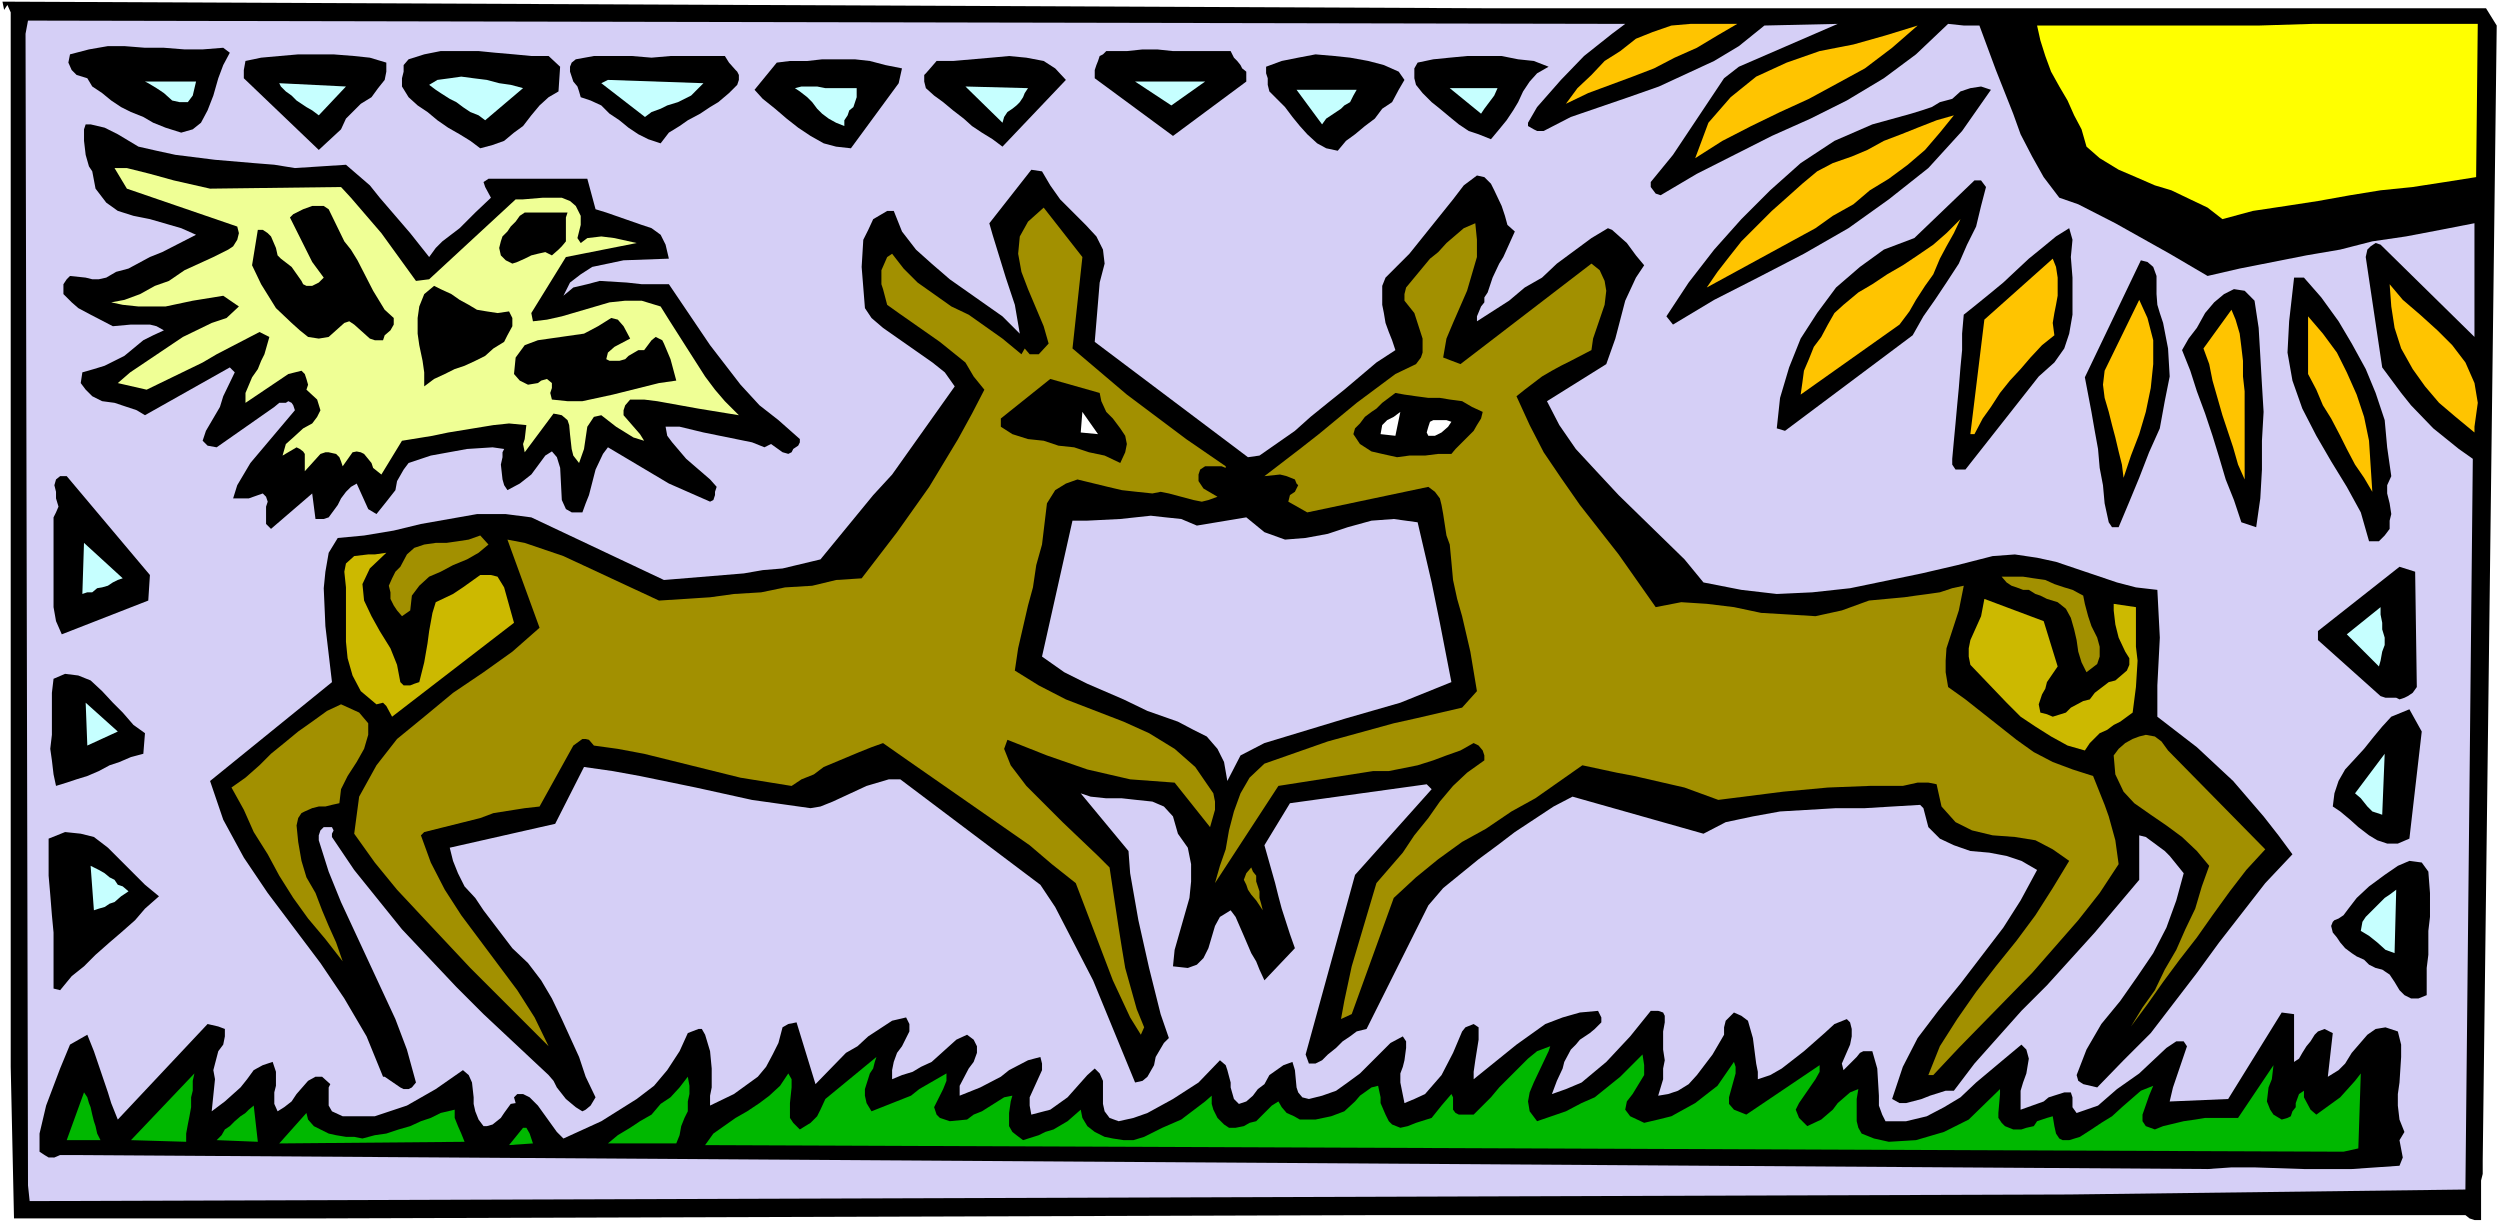 <?xml version="1.0" encoding="UTF-8" standalone="no"?>
<svg
   version="1.0"
   width="129.766mm"
   height="63.499mm"
   id="svg79"
   sodipodi:docname="Deer Kissing.wmf"
   xmlns:inkscape="http://www.inkscape.org/namespaces/inkscape"
   xmlns:sodipodi="http://sodipodi.sourceforge.net/DTD/sodipodi-0.dtd"
   xmlns="http://www.w3.org/2000/svg"
   xmlns:svg="http://www.w3.org/2000/svg">
  <rect width="100%" height="100%" fill="#333333" stroke="none"/>
  <sodipodi:namedview
     id="namedview79"
     pagecolor="#ffffff"
     bordercolor="#000000"
     borderopacity="0.25"
     inkscape:showpageshadow="2"
     inkscape:pageopacity="0.0"
     inkscape:pagecheckerboard="0"
     inkscape:deskcolor="#d1d1d1"
     inkscape:document-units="mm" />
  <defs
     id="defs1">
    <pattern
       id="WMFhbasepattern"
       patternUnits="userSpaceOnUse"
       width="6"
       height="6"
       x="0"
       y="0" />
  </defs>
  <path
     style="fill:#ffffff;fill-opacity:1;fill-rule:evenodd;stroke:none"
     d="M 0,239.997 H 490.455 V 0 H 0 Z"
     id="path1" />
  <path
     style="fill:#000000;fill-opacity:1;fill-rule:evenodd;stroke:none"
     d="m 290.88,1.616 h 23.917 24.725 25.048 24.725 24.725 24.563 24.886 24.24 l 2.101,3.394 -2.747,222.704 v 1.293 1.293 l -0.323,1.293 v 1.455 1.616 1.293 1.455 1.939 h -0.646 -0.646 l -0.97,-0.323 -0.808,-0.646 H 271.488 L 62.216,239.027 H 2.747 L 2.101,209.29 V 179.553 149.816 120.564 91.15 61.413 32 2.424 L 1.454,0.97 0.808,1.939 0.485,0.323 Z"
     id="path2" />
  <path
     style="fill:#d5cff6;fill-opacity:1;fill-rule:evenodd;stroke:none"
     d="m 318.836,4.687 -2.586,1.939 -5.494,4.364 -4.525,4.687 -4.686,5.333 -1.778,3.071 v 0.646 l 1.131,0.646 0.646,0.323 h 1.293 l 5.333,-2.747 11.312,-3.879 5.979,-2.101 10.827,-5.01 4.848,-2.909 5.01,-4.04 14.382,-0.323 -19.392,8.404 -2.909,2.263 -1.939,2.909 -8.08,12.121 -4.363,5.333 v 0.97 l 0.97,1.293 0.97,0.323 7.11,-4.202 14.706,-7.434 7.595,-3.394 7.11,-3.556 7.272,-4.364 6.302,-4.687 6.302,-5.98 3.07,0.323 h 1.293 1.778 l 3.232,8.727 3.394,8.566 1.454,4.04 2.262,4.364 2.262,4.04 3.07,4.04 3.717,1.293 7.272,3.717 10.666,5.98 7.434,4.364 6.302,-1.455 13.09,-2.586 6.626,-1.131 6.302,-1.616 6.626,-0.97 6.787,-1.293 6.626,-1.293 v 22.303 l -18.422,-18.101 -0.97,-0.323 -0.97,0.646 -0.646,0.646 -0.323,1.455 3.232,21.656 3.717,5.01 1.939,2.424 4.363,4.525 5.01,4.04 2.747,1.939 -1.454,143.352 -77.73,0.97 L 5.818,235.633 5.494,232.563 5.01,6.626 5.494,4.04 Z"
     id="path3" />
  <path
     style="fill:#000000;fill-opacity:1;fill-rule:evenodd;stroke:none"
     d="m 45.086,10.343 -1.293,2.424 -0.97,2.586 -0.97,3.394 -1.131,2.909 -1.293,2.424 -1.616,1.293 -2.262,0.646 -3.07,-0.97 -2.424,-0.97 -1.939,-1.131 -2.424,-0.97 -1.939,-0.97 -1.939,-1.293 -1.778,-1.455 -1.939,-1.293 -0.97,-1.616 -2.101,-0.646 -0.97,-0.97 -0.646,-1.455 0.323,-1.616 3.717,-0.97 3.717,-0.646 h 3.232 l 4.04,0.323 h 3.717 l 4.04,0.323 h 3.555 l 4.04,-0.323 z"
     id="path4" />
  <path
     style="fill:#000000;fill-opacity:1;fill-rule:evenodd;stroke:none"
     d="m 75.79,12.283 v 1.778 l -0.323,1.616 -1.293,1.616 -1.293,1.778 -2.101,1.293 -1.293,1.293 -1.616,1.616 -0.97,2.101 -4.363,4.04 -14.706,-14.06 v -1.616 l 0.323,-1.778 3.07,-0.646 3.555,-0.323 3.717,-0.323 h 3.717 3.232 l 4.04,0.323 3.07,0.323 z"
     id="path5" />
  <path
     style="fill:#000000;fill-opacity:1;fill-rule:evenodd;stroke:none"
     d="m 109.888,13.091 -0.323,4.848 -1.939,1.131 -1.778,1.616 -1.616,1.939 -1.616,2.101 -1.778,1.293 -1.939,1.616 -2.262,0.808 -2.424,0.646 -1.939,-1.455 -2.101,-1.293 -2.262,-1.293 -2.101,-1.455 -1.939,-1.616 -1.939,-1.293 -1.778,-1.616 -1.293,-2.101 v -1.616 l 0.323,-1.293 v -1.293 l 0.97,-1.131 3.07,-0.97 3.232,-0.646 h 3.717 3.717 l 3.232,0.323 3.717,0.323 3.394,0.323 h 3.394 z"
     id="path6" />
  <path
     style="fill:#000000;fill-opacity:1;fill-rule:evenodd;stroke:none"
     d="m 142.208,10.99 0.808,1.293 1.293,1.455 0.323,0.323 0.323,0.646 v 0.97 l -0.323,0.97 -1.616,1.616 -2.101,1.778 -1.616,0.97 -1.939,1.293 -2.424,1.293 -1.616,1.131 -2.101,1.293 -1.616,2.101 -2.424,-0.808 -1.939,-0.97 -1.939,-1.293 -1.778,-1.455 -1.939,-1.293 -1.616,-1.616 -2.101,-0.97 -1.939,-0.646 -0.323,-1.131 -0.323,-0.97 -0.808,-0.97 -0.323,-0.97 -0.323,-0.97 v -0.97 l 0.323,-0.808 0.808,-0.646 3.555,-0.646 h 3.717 3.717 l 3.878,0.323 3.717,-0.323 h 3.717 3.394 z"
     id="path7" />
  <path
     style="fill:#c6ffff;fill-opacity:1;fill-rule:evenodd;stroke:none"
     d="m 38.461,16 -0.646,2.747 -0.97,1.293 H 35.229 l -1.454,-0.323 -1.616,-1.455 -1.454,-0.97 -1.616,-0.97 -0.646,-0.323 z"
     id="path8" />
  <path
     style="fill:#ffc400;fill-opacity:1;fill-rule:evenodd;stroke:none"
     d="m 340.814,4.687 -3.878,2.263 -4.04,2.424 -4.363,1.939 -4.04,2.101 -4.202,1.616 -4.363,1.616 -4.363,1.616 -4.363,2.101 2.262,-3.071 2.747,-2.586 2.586,-2.747 3.07,-1.939 3.07,-2.424 3.232,-1.293 3.717,-1.293 3.717,-0.323 h 0.97 1.293 0.646 1.454 1.131 1.131 1.293 z"
     id="path9" />
  <path
     style="fill:#000000;fill-opacity:1;fill-rule:evenodd;stroke:none"
     d="m 176.952,13.414 -0.646,2.909 -9.373,12.768 -2.909,-0.323 -2.424,-0.646 -2.586,-1.455 -2.424,-1.616 -2.262,-1.778 -2.262,-1.939 -2.424,-1.939 -1.616,-1.778 4.363,-5.333 2.586,-0.323 h 3.394 l 2.909,-0.323 h 3.394 3.07 l 2.909,0.323 3.07,0.808 z"
     id="path10" />
  <path
     style="fill:#000000;fill-opacity:1;fill-rule:evenodd;stroke:none"
     d="m 244.501,16 -14.382,10.667 -15.352,-11.313 v -0.646 -0.97 l 0.323,-0.97 0.323,-0.808 0.323,-0.97 0.646,-0.323 0.646,-0.646 h 0.97 3.07 l 3.07,-0.323 h 2.909 l 3.07,0.323 h 2.586 2.747 2.909 3.07 l 0.323,0.646 0.323,0.646 0.646,0.646 0.646,0.808 0.323,0.646 0.808,0.646 v 0.97 z"
     id="path11" />
  <path
     style="fill:#c6ffff;fill-opacity:1;fill-rule:evenodd;stroke:none"
     d="m 62.539,22.626 -1.293,-0.97 -1.131,-0.646 -0.97,-0.646 -0.97,-0.646 -0.97,-0.97 -1.131,-0.808 -0.97,-0.97 -0.323,-0.646 13.09,0.646 z"
     id="path12" />
  <path
     style="fill:#c6ffff;fill-opacity:1;fill-rule:evenodd;stroke:none"
     d="m 95.182,23.596 -1.293,-0.97 -1.616,-0.646 -1.454,-0.97 -1.293,-0.97 -1.293,-0.646 -1.778,-1.131 -0.97,-0.646 -1.293,-0.97 1.616,-0.97 2.424,-0.323 2.262,-0.323 2.424,0.323 2.586,0.323 2.424,0.646 2.262,0.323 2.424,0.646 z"
     id="path13" />
  <path
     style="fill:#000000;fill-opacity:1;fill-rule:evenodd;stroke:none"
     d="m 209.11,15.677 -12.443,13.091 -1.939,-1.455 -2.101,-1.293 -1.939,-1.293 -1.616,-1.455 -2.101,-1.616 -1.939,-1.616 -1.778,-1.293 -1.616,-1.455 -0.323,-1.293 v -0.646 -0.646 l 0.323,-0.323 1.131,-1.293 0.97,-1.131 h 3.232 l 3.717,-0.323 3.717,-0.323 3.555,-0.323 3.394,0.323 3.394,0.646 2.262,1.455 z"
     id="path14" />
  <path
     style="fill:#ffc400;fill-opacity:1;fill-rule:evenodd;stroke:none"
     d="m 376.204,5.01 -5.01,4.364 -5.333,4.04 -5.333,2.909 -5.656,3.071 -5.656,2.586 -5.656,2.747 -5.656,2.909 -5.333,3.394 2.586,-6.949 4.363,-5.01 5.01,-4.04 5.979,-2.747 6.464,-2.263 6.626,-1.293 6.302,-1.778 z"
     id="path15" />
  <path
     style="fill:#ffff00;fill-opacity:1;fill-rule:evenodd;stroke:none"
     d="m 486.092,4.687 -0.323,30.06 -6.141,0.97 -6.302,0.97 -6.302,0.646 -5.979,0.97 -6.302,1.131 -6.302,0.97 -6.464,0.97 -5.979,1.616 -2.909,-2.263 -3.394,-1.616 -3.717,-1.778 -3.232,-0.97 -3.717,-1.616 -3.394,-1.455 -3.717,-2.263 -2.586,-2.263 -0.97,-3.394 -1.454,-2.747 -1.293,-2.909 -1.616,-2.747 -1.616,-2.909 -1.131,-3.071 -0.97,-3.071 -0.646,-2.909 h 10.989 10.989 10.666 10.827 l 10.504,-0.323 h 11.15 10.666 z"
     id="path16" />
  <path
     style="fill:#c6ffff;fill-opacity:1;fill-rule:evenodd;stroke:none"
     d="m 138.006,16.323 -0.97,0.97 -1.454,1.455 -1.293,0.646 -1.293,0.646 -2.101,0.646 -1.293,0.646 -1.778,0.646 -1.293,0.97 -8.565,-6.626 1.293,-0.646 z"
     id="path17" />
  <path
     style="fill:#000000;fill-opacity:1;fill-rule:evenodd;stroke:none"
     d="m 275.528,15.677 -1.131,1.939 -1.293,2.424 -1.939,1.293 -1.454,1.939 -1.939,1.455 -1.939,1.616 -1.778,1.293 -1.616,1.939 -2.262,-0.485 -1.778,-0.97 -1.939,-1.778 -1.454,-1.616 -1.454,-1.778 -1.454,-1.939 -1.616,-1.616 -1.454,-1.455 -0.323,-1.293 v -1.293 l -0.323,-0.97 v -1.293 l 3.07,-1.131 3.232,-0.646 3.394,-0.646 3.717,0.323 3.07,0.323 3.555,0.646 3.07,0.808 2.909,1.293 z"
     id="path18" />
  <path
     style="fill:#000000;fill-opacity:1;fill-rule:evenodd;stroke:none"
     d="m 303.808,13.091 -2.262,1.293 -1.454,1.616 -1.293,1.939 -0.97,2.101 -0.97,1.616 -1.293,1.939 -1.454,1.778 -1.616,1.939 -2.424,-0.97 -1.939,-0.646 -1.939,-1.293 -1.778,-1.455 -1.939,-1.616 -1.616,-1.293 -1.778,-1.778 -1.293,-1.616 -0.323,-1.293 v -0.97 -0.97 l 0.646,-1.131 3.07,-0.646 3.232,-0.323 3.394,-0.323 h 3.394 3.394 l 3.232,0.646 3.07,0.323 z"
     id="path19" />
  <path
     style="fill:#c6ffff;fill-opacity:1;fill-rule:evenodd;stroke:none"
     d="m 168.064,17.293 v 0.646 1.131 l -0.323,0.97 -0.323,0.97 -0.808,0.646 -0.323,0.97 -0.646,0.97 v 1.131 l -1.616,-0.646 -1.454,-0.808 -1.293,-0.97 -0.97,-0.97 -0.97,-1.293 -0.97,-0.97 -1.454,-1.131 -0.97,-0.646 1.293,-0.323 h 1.778 1.293 l 1.616,0.323 h 1.454 1.616 1.293 z"
     id="path20" />
  <path
     style="fill:#c6ffff;fill-opacity:1;fill-rule:evenodd;stroke:none"
     d="m 201.677,17.293 -0.646,0.97 -0.323,0.808 -0.646,0.97 -0.646,0.646 -0.808,0.646 -0.97,0.646 -0.646,0.97 -0.323,1.131 -7.272,-7.111 z"
     id="path21" />
  <path
     style="fill:#000000;fill-opacity:1;fill-rule:evenodd;stroke:none"
     d="m 57.853,32.969 10.019,-0.646 4.686,4.04 1.939,2.424 5.979,6.949 3.717,4.687 1.293,-1.778 1.293,-1.293 3.394,-2.586 3.07,-3.071 3.07,-2.909 -1.131,-2.101 -0.323,-0.97 0.97,-0.646 h 19.392 l 1.616,5.98 2.101,0.646 6.949,2.424 1.939,0.646 1.778,1.293 0.97,1.939 0.646,2.747 -8.888,0.323 -6.141,1.293 -2.262,1.455 -2.101,1.616 -1.293,2.586 1.939,-1.616 2.747,-0.646 2.424,-0.646 5.333,0.323 2.909,0.323 h 2.747 2.586 l 8.08,11.959 5.979,7.757 3.717,4.04 3.717,2.909 4.202,3.717 v 0.646 l -0.323,0.646 -0.97,0.646 -0.323,0.646 -0.646,0.323 -1.131,-0.323 -2.262,-1.616 -1.293,0.646 -2.424,-0.97 -9.534,-1.939 -4.686,-1.131 h -2.747 l 0.323,1.778 0.97,1.293 2.747,3.232 4.686,4.04 1.293,1.455 -0.323,0.97 v 0.646 l -0.323,0.97 -0.646,0.323 -8.08,-3.556 -11.958,-7.111 -0.97,1.293 -1.454,3.071 -1.293,5.01 -0.646,1.616 -0.646,1.778 h -2.101 l -1.131,-0.646 -0.808,-1.778 -0.323,-6.303 -0.646,-2.101 -0.97,-1.131 -1.293,0.808 -2.747,3.717 -2.262,1.778 -2.424,1.293 -0.646,-0.97 -0.323,-1.131 -0.323,-2.909 0.323,-1.455 V 88.726 l 0.323,-0.646 -2.262,-0.323 -5.01,0.323 -7.11,1.293 -4.363,1.455 -0.97,1.293 -1.293,2.263 -0.323,1.778 -1.778,2.263 -1.939,2.424 -1.616,-0.97 -2.262,-5.01 -1.131,0.646 -0.97,0.97 -0.97,1.293 -0.646,1.293 -1.778,2.424 -0.97,0.323 H 61.893 l -0.646,-5.01 -8.08,6.949 -0.97,-0.97 v -0.646 -2.747 l 0.323,-0.97 -0.323,-0.97 -0.646,-0.646 -2.747,0.97 h -1.616 -1.454 l 0.808,-2.586 2.586,-4.364 8.726,-10.343 -0.323,-0.97 -0.323,-0.485 -0.646,-0.323 -0.485,0.323 h -1.293 l -0.97,0.808 -11.312,7.919 -1.778,-0.323 -0.97,-0.97 0.646,-1.939 2.747,-4.687 0.646,-2.101 2.262,-4.687 -0.97,-0.97 -16.645,9.374 -1.616,-0.97 -4.363,-1.455 -2.424,-0.323 -1.939,-0.97 -1.293,-1.293 -0.97,-1.293 0.323,-2.101 2.262,-0.646 2.101,-0.646 3.878,-1.939 3.717,-3.071 1.939,-0.97 2.101,-0.97 -1.454,-0.808 -1.293,-0.323 h -3.717 l -3.555,0.323 -4.363,-2.263 -2.424,-1.293 -1.293,-1.131 -1.616,-1.616 v -1.939 l 0.646,-0.97 0.646,-0.646 3.07,0.323 1.293,0.323 h 1.293 l 1.454,-0.323 1.939,-1.131 2.424,-0.646 4.202,-2.263 2.424,-0.97 6.626,-3.394 -2.909,-1.293 -6.141,-1.778 -3.232,-0.646 -3.07,-0.97 -2.262,-1.616 -2.101,-2.747 -0.646,-3.394 -0.646,-0.97 -0.646,-2.263 -0.323,-2.747 v -2.263 l 0.323,-0.97 h 0.97 l 2.747,0.646 2.586,1.293 4.04,2.424 3.555,0.808 3.717,0.808 7.757,0.97 7.595,0.646 4.04,0.323 z"
     id="path22" />
  <path
     style="fill:#c6ffff;fill-opacity:1;fill-rule:evenodd;stroke:none"
     d="m 229.795,20.687 -7.11,-4.687 h 13.736 z"
     id="path23" />
  <path
     style="fill:#c6ffff;fill-opacity:1;fill-rule:evenodd;stroke:none"
     d="m 266.155,17.616 -0.646,1.131 -0.646,1.293 -1.131,0.646 -0.646,0.646 -0.97,0.646 -0.97,0.646 -0.97,0.646 -0.808,1.131 -5.01,-6.788 z"
     id="path24" />
  <path
     style="fill:#c6ffff;fill-opacity:1;fill-rule:evenodd;stroke:none"
     d="m 293.788,17.293 -0.646,1.455 -0.97,1.293 -0.97,1.293 -0.646,0.97 -6.141,-5.01 z"
     id="path25" />
  <path
     style="fill:#000000;fill-opacity:1;fill-rule:evenodd;stroke:none"
     d="m 390.587,17.616 -5.656,8.081 -6.626,7.273 -7.757,6.141 -7.918,5.656 -8.726,5.01 -9.05,4.687 -8.565,4.364 -8.08,4.848 -1.293,-1.616 4.363,-6.626 5.01,-6.465 5.333,-5.98 5.656,-5.656 5.979,-5.333 6.626,-4.364 7.434,-3.232 7.595,-2.101 2.101,-0.646 1.939,-0.646 1.616,-0.97 2.424,-0.646 1.616,-1.455 1.939,-0.646 2.101,-0.323 z"
     id="path26" />
  <path
     style="fill:#efff95;fill-opacity:1;fill-rule:evenodd;stroke:none"
     d="m 41.208,37.01 25.694,-0.323 1.939,2.101 5.979,6.949 6.787,9.374 2.586,-0.323 16.968,-15.677 h 1.454 l 3.878,-0.323 h 3.717 l 1.616,0.646 1.131,0.97 0.97,1.939 v 1.778 l -0.646,2.586 0.646,0.97 1.293,-0.97 2.747,-0.323 2.586,0.323 4.363,0.97 -13.898,2.747 -6.787,10.99 0.323,1.616 2.747,-0.323 2.909,-0.646 9.373,-2.747 3.07,-0.323 h 3.232 l 3.717,1.131 1.616,2.586 3.394,5.333 3.717,5.818 1.939,2.586 1.939,2.263 2.747,2.747 -7.918,-1.293 -8.08,-1.455 -2.586,-0.323 h -2.747 l -0.97,1.131 -0.323,0.97 v 0.97 l 3.232,3.717 0.808,1.293 -2.101,-0.646 -3.394,-2.101 -2.909,-2.263 -1.454,0.323 -0.646,0.97 -0.646,0.97 -0.646,4.364 -0.97,2.747 -1.131,-1.455 -0.323,-1.293 -0.323,-2.909 -0.162,-1.778 -0.323,-0.97 -1.131,-0.97 -1.616,-0.323 -5.656,7.596 -0.323,-1.616 0.323,-0.97 0.323,-2.747 -3.394,-0.323 -3.07,0.323 -8.888,1.455 -3.07,0.646 -5.979,0.97 -4.04,6.626 -1.616,-1.293 -0.323,-0.97 -1.454,-1.778 -0.646,-0.323 -0.808,-0.162 -0.808,0.162 -1.939,2.747 -0.323,-0.97 -0.323,-0.808 -0.646,-0.646 -1.454,-0.323 h -0.646 l -0.97,0.323 -3.07,3.394 v -1.293 -1.455 -0.646 l -0.323,-0.485 -0.646,-0.485 -0.646,-0.323 -2.747,1.616 0.646,-2.263 1.454,-1.293 1.939,-1.778 1.778,-0.97 0.97,-1.293 0.646,-1.293 -0.646,-2.101 -2.101,-1.939 0.323,-0.97 -0.323,-1.131 -0.323,-0.97 -0.646,-0.646 -2.586,0.646 -8.403,5.656 v -1.939 l 1.293,-3.071 1.131,-1.616 0.646,-1.616 0.646,-1.293 0.97,-3.394 -1.939,-0.97 -8.403,4.364 -2.747,1.616 -10.989,5.333 -5.656,-1.293 2.424,-2.101 10.342,-6.949 5.656,-2.747 2.909,-0.97 2.424,-2.263 -3.07,-2.101 -5.979,0.97 -5.333,1.131 h -3.07 -2.262 l -3.07,-0.323 -2.262,-0.485 2.586,-0.485 3.07,-1.131 2.909,-1.616 2.747,-0.97 3.07,-2.101 5.656,-2.586 2.909,-1.455 0.97,-0.646 0.808,-1.293 0.323,-1.293 -0.323,-1.293 -21.654,-7.434 -2.424,-4.04 h 2.424 l 4.525,1.131 4.686,1.293 z"
     id="path27" />
  <path
     style="fill:#ffc400;fill-opacity:1;fill-rule:evenodd;stroke:none"
     d="m 383.315,22.626 -2.747,3.394 -2.909,3.394 -3.394,2.909 -3.717,2.747 -3.717,2.263 -3.232,2.747 -4.04,2.263 -3.394,2.424 -21.331,11.636 2.101,-3.071 2.262,-2.909 2.424,-3.071 2.909,-2.909 3.07,-3.071 2.909,-2.586 3.07,-2.747 2.909,-2.424 3.07,-1.616 3.717,-1.293 3.07,-1.293 3.232,-1.778 3.394,-1.293 3.232,-1.293 3.717,-1.455 z"
     id="path28" />
  <path
     style="fill:#000000;fill-opacity:1;fill-rule:evenodd;stroke:none"
     d="m 204.424,33.616 1.616,2.747 1.939,2.747 5.01,5.01 2.101,2.263 1.293,2.586 0.323,2.747 -0.97,3.717 -0.97,11.636 30.058,22.626 2.262,-0.323 6.949,-4.848 3.07,-2.747 3.394,-2.747 3.232,-2.586 6.302,-5.333 3.717,-2.424 -0.646,-1.939 -0.646,-1.616 -0.646,-1.778 -0.323,-1.939 -0.323,-1.616 v -1.778 -1.939 l 0.646,-1.616 4.686,-4.687 8.565,-10.667 2.101,-2.747 2.586,-1.939 1.454,0.323 1.293,1.293 0.646,1.293 1.454,3.071 0.646,1.939 0.485,1.778 1.454,1.293 -2.262,5.01 -0.808,1.293 -1.293,2.747 -0.646,1.939 -0.323,0.97 -0.646,0.97 v 0.97 l -0.646,0.808 -0.808,1.939 v 0.97 l 6.302,-4.04 3.07,-2.586 3.394,-1.939 2.909,-2.747 6.787,-5.01 3.232,-1.939 0.808,0.323 2.909,2.586 1.778,2.424 1.616,1.939 -1.616,2.424 -2.101,4.525 -1.939,7.434 -1.778,5.01 -11.635,7.273 2.424,4.687 3.232,4.687 4.04,4.364 4.363,4.687 12.928,12.606 3.717,4.525 7.434,1.455 6.949,0.808 6.949,-0.323 7.434,-0.808 14.059,-2.909 6.949,-1.616 6.949,-1.778 4.363,-0.323 4.363,0.646 3.717,0.808 11.958,4.04 3.717,0.97 4.202,0.485 0.485,9.374 -0.485,9.374 v 6.141 l 7.757,5.98 7.11,6.626 5.979,6.949 2.909,3.717 2.747,3.717 -5.333,5.656 -9.05,11.636 -4.363,5.98 -9.05,11.798 -5.333,5.333 -5.171,5.333 -2.747,-0.646 -0.97,-0.646 -0.323,-1.131 1.939,-5.01 2.909,-5.01 3.717,-4.525 3.394,-4.848 3.07,-4.525 2.586,-5.01 1.939,-5.333 1.454,-5.333 -2.747,-3.394 -0.97,-0.97 -3.717,-2.747 -1.293,-0.323 v 8.727 l -8.726,10.343 -9.373,10.343 -5.01,5.01 -9.211,10.343 -4.04,5.333 h -1.616 l -3.07,0.97 -1.616,0.646 -3.07,0.808 h -1.293 l -1.454,-0.808 2.101,-6.303 2.909,-5.656 4.04,-5.333 4.363,-5.333 8.403,-10.99 3.394,-5.333 3.232,-5.98 -3.07,-1.778 -2.909,-0.97 -3.394,-0.646 -3.717,-0.323 -3.232,-1.131 -2.747,-1.293 -2.262,-2.263 -0.97,-3.717 -0.646,-0.646 -5.494,0.323 -5.333,0.323 h -5.656 l -10.989,0.646 -5.333,0.97 -5.333,1.131 -4.363,2.263 -25.694,-7.273 -3.717,1.939 -7.595,5.01 -3.394,2.586 -3.717,2.747 -6.949,5.656 -2.909,3.394 -12.12,24.242 -1.939,0.485 -1.293,0.97 -1.454,0.97 -1.293,1.293 -1.616,1.293 -1.131,1.131 -1.293,0.646 h -1.293 l -0.646,-1.778 9.696,-35.232 15.029,-16.808 -0.97,-0.97 -26.826,3.717 -5.01,8.242 2.101,7.434 0.646,2.586 0.646,2.424 1.616,5.01 0.97,2.747 -5.979,6.303 -0.97,-2.101 -0.646,-1.616 -0.97,-1.616 -1.454,-3.394 -1.616,-3.717 -0.97,-1.293 -2.101,1.293 -0.97,1.778 -1.293,4.364 -0.97,1.939 -1.293,1.293 -1.778,0.646 -2.909,-0.323 0.323,-3.232 2.909,-10.182 0.323,-3.232 v -3.394 l -0.646,-3.232 -1.939,-2.747 -0.97,-3.394 -1.778,-1.939 -2.262,-0.97 -3.07,-0.323 -2.909,-0.323 h -3.07 l -3.07,-0.323 -1.939,-0.646 9.373,11.313 0.323,4.364 1.616,9.212 2.101,9.374 2.262,9.05 1.616,4.687 -0.97,0.97 -1.616,2.747 -0.323,1.616 -1.293,2.263 -0.97,0.808 -1.454,0.323 -8.242,-20.04 -5.01,-9.697 -2.424,-4.687 -2.909,-4.364 -27.472,-20.687 h -2.262 l -4.363,1.293 -6.626,3.071 -2.424,0.97 -1.939,0.323 -11.474,-1.616 -10.989,-2.424 -10.989,-2.263 -5.333,-0.97 -5.656,-0.808 -5.656,11.151 -20.685,4.687 0.646,2.586 0.97,2.424 1.293,2.586 2.101,2.263 1.616,2.424 5.656,7.434 3.07,2.909 2.586,3.394 2.101,3.556 1.939,4.04 3.394,7.434 1.293,3.879 1.939,4.04 -0.97,1.616 -0.97,0.808 -0.646,0.323 -1.293,-0.808 -1.939,-1.616 -1.778,-2.263 -0.646,-1.293 -0.97,-1.131 -12.766,-11.959 -5.333,-5.333 -10.666,-11.313 -9.373,-11.636 -4.363,-6.465 v -0.646 l 0.323,-0.646 -0.323,-0.646 h -0.646 -0.97 l -0.646,0.646 -0.323,0.97 v 0.97 l 1.939,6.141 2.424,5.98 10.666,22.949 2.262,5.98 1.778,6.465 -0.808,0.97 -0.646,0.323 H 79.184 l -0.646,-0.323 -3.07,-2.101 h -0.323 l -3.232,-7.919 -4.363,-7.434 -4.686,-6.949 -10.342,-13.737 -4.686,-6.949 -4.04,-7.434 -2.586,-7.596 23.917,-19.394 -1.293,-10.99 -0.323,-7.434 0.323,-3.232 0.646,-3.717 1.778,-2.909 5.171,-0.485 5.818,-0.97 5.333,-1.293 10.989,-1.939 h 5.656 l 5.01,0.646 26.018,12.283 15.675,-1.293 3.717,-0.646 3.878,-0.323 7.434,-1.778 10.342,-12.606 3.717,-4.04 12.282,-17.293 -1.939,-2.747 -2.424,-1.939 -9.696,-6.788 -2.262,-1.939 -1.293,-1.939 -0.646,-8.081 0.323,-5.333 0.97,-1.939 0.97,-2.101 2.747,-1.616 h 1.293 l 1.616,4.04 2.747,3.556 3.07,2.747 3.555,3.071 10.342,7.273 3.394,3.394 -0.97,-5.656 -1.778,-5.333 -2.586,-8.404 -0.646,-2.263 8.242,-10.505 z"
     id="path29" />
  <path
     style="fill:#000000;fill-opacity:1;fill-rule:evenodd;stroke:none"
     d="m 67.549,47.353 1.293,1.616 1.293,2.101 3.07,5.98 2.262,3.717 1.778,1.616 v 1.293 l -0.646,1.131 -1.131,0.97 -0.323,0.97 h -1.616 l -0.97,-0.323 -3.07,-2.747 -0.97,-0.646 -0.97,0.323 -3.07,2.747 -1.939,0.323 -2.101,-0.323 -1.616,-1.293 -1.616,-1.455 -3.07,-2.909 -2.909,-4.687 -1.778,-3.717 1.131,-6.949 h 0.97 l 0.97,0.646 0.646,0.646 0.97,2.263 0.323,1.455 0.646,0.646 2.101,1.616 1.939,2.747 0.323,0.646 0.646,0.323 h 1.131 l 1.293,-0.646 0.97,-0.97 -2.262,-3.071 -4.363,-8.727 0.646,-0.646 1.939,-0.97 1.778,-0.646 h 2.262 l 0.97,0.646 z"
     id="path30" />
  <path
     style="fill:#000000;fill-opacity:1;fill-rule:evenodd;stroke:none"
     d="m 111.342,41.696 -0.323,0.97 v 1.455 0.97 1.293 0.97 l -0.808,0.97 -0.646,0.646 -1.293,1.131 -1.293,-0.646 -1.454,0.323 -1.293,0.323 -1.293,0.646 -1.454,0.646 -0.97,0.323 -1.293,-0.646 -0.97,-0.97 -0.323,-1.455 0.323,-1.293 0.323,-0.97 0.97,-0.97 0.646,-0.97 0.97,-0.97 0.808,-1.131 0.97,-0.646 z"
     id="path31" />
  <path
     style="fill:#a29000;fill-opacity:1;fill-rule:evenodd;stroke:none"
     d="m 210.403,68.363 10.666,9.05 11.635,8.727 7.757,5.333 v 0.323 l -0.808,-0.323 h -2.262 -0.97 l -0.97,0.646 -0.323,0.97 v 1.293 l 0.97,1.455 2.747,1.616 -1.778,0.646 -1.293,0.323 -1.616,-0.323 -4.848,-1.293 -1.616,-0.323 -1.616,0.323 -3.07,-0.323 -2.909,-0.323 -2.747,-0.646 -5.979,-1.455 -2.262,0.808 -2.101,1.293 -1.616,2.586 -0.97,8.081 -1.131,4.04 -0.646,4.364 -0.97,3.556 -1.939,8.404 -0.646,4.364 4.686,2.909 5.333,2.747 11.312,4.364 5.01,2.263 5.01,3.071 4.04,3.556 3.555,5.172 0.323,1.616 v 1.616 l -0.97,3.394 -6.949,-8.727 -4.363,-0.323 -4.363,-0.323 -8.403,-1.939 -7.918,-2.747 -7.757,-3.071 -0.646,1.778 0.646,1.616 0.646,1.616 3.07,4.04 7.11,7.111 6.949,6.626 2.262,2.263 1.778,11.798 0.646,4.04 0.646,3.879 2.262,8.081 1.454,3.556 -0.646,1.455 -2.101,-3.394 -3.394,-7.273 -1.293,-3.394 -5.979,-15.677 -4.686,-3.717 -4.363,-3.717 -23.917,-16.646 -4.848,-3.394 -2.262,0.808 -2.424,0.97 -6.949,2.909 -1.939,1.455 -2.424,0.97 -1.939,1.293 -10.019,-1.616 -18.907,-4.687 -5.171,-0.97 -4.686,-0.646 -0.97,-1.131 -0.646,-0.162 h -0.646 l -1.778,1.293 -6.626,11.959 -2.909,0.323 -6.141,0.97 -2.586,0.97 -10.989,2.747 -0.646,0.646 1.939,5.333 2.747,5.333 3.232,5.01 10.989,14.707 3.394,5.333 2.747,5.656 -15.352,-15.353 -9.696,-10.343 -4.686,-5.01 -4.363,-5.333 -4.04,-5.656 0.97,-7.273 3.394,-6.141 4.04,-5.172 5.333,-4.364 5.656,-4.687 5.979,-4.04 5.656,-4.04 5.333,-4.687 -6.302,-17.293 3.394,0.646 7.595,2.586 18.746,8.727 10.019,-0.646 4.686,-0.646 5.333,-0.323 4.686,-0.97 5.333,-0.323 4.686,-1.131 5.01,-0.323 6.949,-9.05 6.302,-8.889 5.656,-9.374 2.747,-5.01 2.424,-4.687 -2.101,-2.586 -1.616,-2.747 -5.01,-4.04 -8.08,-5.656 -2.262,-1.616 -0.808,-3.071 -0.323,-0.97 v -2.747 l 1.131,-2.586 0.97,-0.646 2.262,2.909 2.747,2.747 6.626,4.687 3.394,1.616 6.626,4.687 3.717,3.071 0.646,-1.131 0.97,1.131 h 1.778 l 1.939,-2.101 -0.97,-3.394 -3.07,-7.273 -1.293,-3.394 -0.646,-3.556 0.323,-3.394 1.616,-2.909 3.07,-2.747 7.595,9.697 z"
     id="path32" />
  <path
     style="fill:#000000;fill-opacity:1;fill-rule:evenodd;stroke:none"
     d="m 389.617,36.686 -0.97,3.717 -0.97,4.04 -1.778,3.556 -1.616,3.717 -2.424,3.717 -2.262,3.394 -2.262,3.232 -2.101,3.717 -25.048,18.747 -1.616,-0.485 0.646,-5.98 1.778,-5.98 2.262,-5.656 3.232,-5.01 3.717,-5.01 4.686,-4.04 4.686,-3.394 5.979,-2.263 11.797,-11.313 h 1.293 z"
     id="path33" />
  <path
     style="fill:#a29000;fill-opacity:1;fill-rule:evenodd;stroke:none"
     d="m 289.425,43.797 0.323,3.232 v 3.394 l -1.939,6.626 -2.747,6.303 -1.293,3.071 -0.646,3.717 3.394,1.293 25.694,-19.717 1.616,1.293 0.97,2.101 0.323,1.939 -0.323,2.747 -2.262,6.626 -0.323,2.263 -4.04,2.101 -1.939,0.97 -1.778,0.97 -1.939,1.131 -3.394,2.586 -1.616,1.293 2.586,5.656 2.747,5.333 3.394,5.01 3.717,5.333 7.595,9.697 7.272,10.343 5.01,-0.97 5.01,0.323 5.333,0.646 5.333,1.131 5.494,0.323 5.171,0.323 5.171,-1.131 5.333,-1.939 6.949,-0.646 2.262,-0.323 2.424,-0.323 2.262,-0.323 2.424,-0.808 2.262,-0.485 -0.97,4.848 -2.424,7.434 -0.162,2.424 v 2.263 l 0.485,2.909 3.394,2.424 10.019,7.919 3.394,2.424 3.717,1.939 3.878,1.455 4.04,1.293 2.262,5.656 0.808,2.263 1.293,4.687 0.646,4.687 -3.717,5.656 -4.202,5.333 -9.05,10.343 -14.382,14.707 -5.01,5.333 h -0.97 l 2.262,-5.656 3.394,-5.333 3.717,-5.333 3.878,-5.01 4.04,-5.01 3.717,-5.01 3.394,-5.333 3.232,-5.333 -3.232,-2.263 -3.394,-1.778 -4.04,-0.646 -4.363,-0.323 -4.04,-0.97 -3.232,-1.616 -2.747,-3.071 -0.97,-4.364 -1.616,-0.323 h -2.101 l -2.909,0.646 h -6.464 l -8.242,0.323 -8.726,0.808 -12.766,1.616 -6.626,-2.424 -9.858,-2.263 -3.394,-0.646 -6.787,-1.455 -9.211,6.465 -4.686,2.586 -5.01,3.394 -4.686,2.586 -4.686,3.394 -4.363,3.556 -4.363,4.04 -8.242,22.788 -2.101,0.97 0.646,-3.556 1.454,-6.788 4.848,-16.323 5.171,-5.98 2.262,-3.394 2.747,-3.394 2.262,-3.232 2.586,-3.071 2.747,-2.586 3.394,-2.424 v -0.97 l -0.323,-0.97 -0.808,-0.97 -0.97,-0.485 -2.586,1.455 -2.747,0.97 -2.586,0.97 -3.07,0.97 -5.656,1.131 h -3.07 l -18.584,2.909 -12.443,19.07 0.97,-3.394 1.131,-3.232 0.646,-3.717 0.97,-3.717 1.293,-3.556 1.778,-3.071 2.909,-2.747 12.443,-4.364 12.928,-3.556 4.363,-0.97 9.05,-2.101 2.909,-3.232 -1.293,-7.757 -1.616,-6.949 -0.97,-3.394 -0.808,-3.717 -0.323,-3.556 -0.323,-3.394 -0.646,-1.778 -0.646,-4.202 -0.323,-1.778 -0.323,-1.293 -0.97,-1.293 -1.293,-0.97 -23.755,5.01 -3.717,-2.101 0.323,-1.293 0.97,-0.646 0.646,-1.293 -0.323,-0.323 -0.323,-0.808 -1.616,-0.646 -1.293,-0.323 -3.07,0.323 6.949,-5.333 3.717,-2.909 3.717,-3.071 3.717,-3.071 7.595,-5.656 4.04,-1.939 0.97,-1.293 0.323,-0.97 v -2.747 l -1.616,-5.01 -1.939,-2.424 v -1.293 l 0.323,-1.293 4.686,-5.656 1.616,-1.293 1.616,-1.778 3.394,-2.909 z"
     id="path34" />
  <path
     style="fill:#ffc400;fill-opacity:1;fill-rule:evenodd;stroke:none"
     d="m 372.649,63.676 -19.392,13.737 0.323,-2.263 0.323,-2.424 0.97,-2.263 0.97,-2.424 1.454,-1.939 1.293,-2.424 1.293,-2.263 1.778,-1.616 2.909,-2.424 2.747,-1.616 2.909,-1.939 3.07,-1.778 2.909,-1.939 3.07,-2.101 2.586,-2.263 2.747,-2.747 -1.293,2.747 -1.454,2.586 -1.293,2.424 -1.293,3.071 -1.616,2.263 -1.778,2.747 -1.293,2.263 z"
     id="path35" />
  <path
     style="fill:#000000;fill-opacity:1;fill-rule:evenodd;stroke:none"
     d="m 99.869,61.09 0.646,1.293 v 1.616 l -0.97,1.778 -0.646,1.293 -2.101,1.293 -1.616,1.455 -1.939,0.97 -2.101,0.97 -1.939,0.646 -1.939,0.97 -2.101,0.97 -1.939,1.455 v -2.747 l -0.323,-2.263 -0.646,-3.071 -0.323,-2.263 v -3.071 l 0.323,-2.263 0.97,-2.424 1.939,-1.616 1.293,0.646 2.101,0.97 1.616,1.131 1.778,0.97 1.616,0.97 1.939,0.323 2.101,0.323 z"
     id="path36" />
  <path
     style="fill:#000000;fill-opacity:1;fill-rule:evenodd;stroke:none"
     d="m 406.585,47.03 -0.323,3.394 0.323,4.04 v 3.556 3.717 l -0.646,3.717 -0.97,2.909 -1.939,2.747 -3.07,2.747 -14.382,18.262 h -0.97 -0.97 l -0.646,-0.97 v -1.131 l 0.323,-3.556 0.323,-3.394 0.323,-3.556 0.323,-3.394 0.323,-4.04 0.323,-3.394 v -3.232 l 0.323,-3.717 2.424,-1.939 2.586,-2.101 2.747,-2.263 2.586,-2.424 2.424,-2.263 2.586,-2.101 2.747,-2.263 2.586,-1.616 z"
     id="path37" />
  <path
     style="fill:#ffc400;fill-opacity:1;fill-rule:evenodd;stroke:none"
     d="m 403.03,65.777 -2.424,1.939 -2.262,2.424 -1.939,2.263 -2.101,2.263 -1.939,2.424 -1.778,2.747 -1.616,2.263 -1.616,3.071 h -0.808 l 2.747,-22.464 13.413,-11.959 0.646,1.616 0.323,2.101 v 1.616 1.939 l -0.323,1.778 -0.323,1.616 -0.323,1.939 z"
     id="path38" />
  <path
     style="fill:#000000;fill-opacity:1;fill-rule:evenodd;stroke:none"
     d="m 424.361,63.353 0.97,5.01 0.323,5.495 -0.97,4.848 -0.97,5.333 -2.101,4.687 -1.939,5.01 -1.939,4.687 -2.101,5.01 h -1.293 l -0.646,-0.97 -0.808,-3.717 -0.323,-3.556 -0.646,-3.394 -0.323,-3.717 -0.646,-3.556 -0.646,-3.717 -0.646,-3.394 -0.646,-3.394 10.989,-22.949 1.293,0.323 1.131,0.97 0.646,1.778 v 1.939 1.616 l 0.162,2.101 0.485,1.616 z"
     id="path39" />
  <path
     style="fill:#000000;fill-opacity:1;fill-rule:evenodd;stroke:none"
     d="m 123.624,66.423 -3.07,1.616 -1.293,1.131 -0.323,1.293 0.646,0.323 h 0.97 0.97 l 1.131,-0.323 0.646,-0.646 1.939,-1.131 h 1.131 l 1.454,-1.939 0.808,-0.646 1.293,0.646 0.323,0.646 1.293,3.071 1.131,4.202 -3.394,0.485 -9.05,2.263 -5.979,1.293 h -2.909 l -3.07,-0.323 -0.323,-1.293 0.323,-0.97 v -0.97 l -0.97,-0.808 -1.131,0.323 -0.646,0.485 -1.939,0.323 -1.616,-0.808 -1.131,-1.293 0.323,-3.232 1.778,-2.424 2.586,-0.97 9.05,-1.293 2.747,-1.455 2.586,-1.616 1.293,0.323 1.131,1.293 z"
     id="path40" />
  <path
     style="fill:#000000;fill-opacity:1;fill-rule:evenodd;stroke:none"
     d="m 451.995,54.464 3.394,3.879 3.394,4.687 2.586,4.364 2.747,5.01 1.939,4.687 1.778,5.333 0.485,5.333 0.808,5.656 -0.808,1.778 v 1.616 l 0.485,1.939 0.323,2.101 -0.323,1.293 v 1.616 l -0.97,1.293 -1.131,1.131 h -1.939 l -1.616,-5.656 -2.747,-5.01 -3.07,-5.01 -2.909,-5.01 -2.747,-5.333 -1.939,-5.495 -0.97,-5.495 0.323,-6.141 0.97,-8.566 z"
     id="path41" />
  <path
     style="fill:#000000;fill-opacity:1;fill-rule:evenodd;stroke:none"
     d="m 442.299,58.989 0.808,5.333 0.323,5.495 0.323,5.656 0.323,5.333 -0.323,5.656 v 5.656 l -0.323,5.656 -0.808,5.656 -2.909,-0.97 -1.454,-4.364 -1.616,-4.04 -1.293,-4.364 -1.293,-4.202 -1.454,-4.364 -1.616,-4.364 -1.293,-4.04 -1.616,-4.04 1.293,-2.263 1.616,-2.101 1.616,-2.909 1.778,-2.101 1.939,-1.616 1.939,-0.97 2.101,0.323 z"
     id="path42" />
  <path
     style="fill:#ffc400;fill-opacity:1;fill-rule:evenodd;stroke:none"
     d="m 485.446,83.716 v 1.131 l -3.717,-3.071 -3.232,-2.747 -2.747,-3.232 -2.424,-3.394 -2.262,-4.04 -1.293,-4.04 -0.646,-4.202 -0.323,-4.364 2.586,3.071 3.394,2.909 3.394,3.071 2.909,2.909 2.586,3.394 1.778,4.04 0.646,3.879 z"
     id="path43" />
  <path
     style="fill:#ffc400;fill-opacity:1;fill-rule:evenodd;stroke:none"
     d="m 416.604,93.736 -0.323,-2.586 -0.646,-2.586 -0.646,-2.747 -0.646,-2.424 -0.646,-2.586 -0.808,-2.747 -0.323,-2.586 0.323,-2.747 6.787,-13.899 1.616,3.556 1.131,4.364 v 4.687 l -0.485,4.687 -0.97,4.687 -1.293,4.364 -1.616,4.202 z"
     id="path44" />
  <path
     style="fill:#ffc400;fill-opacity:1;fill-rule:evenodd;stroke:none"
     d="m 440.36,82.746 v 11.313 l -1.293,-2.909 -0.97,-3.394 -0.97,-2.909 -1.131,-3.394 -0.97,-3.394 -0.97,-3.394 -0.646,-3.232 -1.131,-3.071 5.494,-7.596 0.808,1.939 0.808,2.747 0.323,2.586 0.323,2.747 v 3.071 l 0.323,2.909 v 3.071 z"
     id="path45" />
  <path
     style="fill:#ffc400;fill-opacity:1;fill-rule:evenodd;stroke:none"
     d="m 465.407,96.484 -1.616,-2.747 -1.778,-2.586 -1.616,-3.071 -1.293,-2.586 -1.778,-3.394 -1.616,-2.586 -1.293,-3.071 -1.616,-3.071 V 62.06 l 2.909,3.394 2.747,3.717 1.939,3.879 1.939,4.364 1.454,4.364 0.97,4.687 0.323,5.01 z"
     id="path46" />
  <path
     style="fill:#000000;fill-opacity:1;fill-rule:evenodd;stroke:none"
     d="m 215.736,77.09 0.323,1.616 0.97,2.101 1.293,1.293 1.454,1.939 0.97,1.455 0.323,1.616 -0.323,1.616 -0.97,2.101 -3.07,-1.455 -3.07,-0.646 -2.909,-0.97 -3.07,-0.323 -2.909,-0.97 -3.07,-0.323 -3.07,-0.97 -2.262,-1.455 v -1.616 l 9.696,-7.757 z"
     id="path47" />
  <path
     style="fill:#000000;fill-opacity:1;fill-rule:evenodd;stroke:none"
     d="m 290.88,80.807 -0.323,1.293 -0.808,1.293 -0.646,1.131 -0.97,0.97 -0.97,0.97 -0.646,0.646 -0.97,0.97 -0.808,0.97 h -2.586 l -2.586,0.323 h -3.07 l -2.424,0.323 -2.909,-0.646 -2.101,-0.485 -2.262,-1.455 -1.293,-1.939 0.323,-1.131 0.97,-0.97 0.97,-1.293 1.293,-0.97 0.97,-0.646 1.131,-1.131 1.293,-0.97 1.293,-0.97 1.778,0.323 2.262,0.323 2.424,0.323 h 2.262 l 1.939,0.323 2.424,0.323 1.939,1.131 z"
     id="path48" />
  <path
     style="fill:#ffffff;fill-opacity:1;fill-rule:evenodd;stroke:none"
     d="m 212.019,84.847 0.323,-4.04 3.07,4.364 z"
     id="path49" />
  <path
     style="fill:#ffffff;fill-opacity:1;fill-rule:evenodd;stroke:none"
     d="m 273.75,85.494 -2.909,-0.323 0.323,-1.778 0.97,-0.97 1.293,-0.646 1.293,-0.97 z"
     id="path50" />
  <path
     style="fill:#ffffff;fill-opacity:1;fill-rule:evenodd;stroke:none"
     d="m 284.739,82.746 -0.646,0.97 -1.293,1.131 -1.293,0.646 h -1.293 l -0.323,-0.646 0.323,-1.131 0.323,-0.97 0.646,-0.323 h 0.646 0.97 0.97 z"
     id="path51" />
  <path
     style="fill:#000000;fill-opacity:1;fill-rule:evenodd;stroke:none"
     d="m 29.411,112.807 -0.323,5.01 -16.968,6.626 -1.131,-2.586 -0.485,-2.747 v -2.909 -3.071 -2.909 -3.071 -3.071 -2.586 l 0.485,-0.97 0.485,-1.131 -0.485,-1.616 v -1.293 l -0.323,-1.293 0.323,-1.131 0.808,-0.646 h 1.293 z"
     id="path52" />
  <path
     style="fill:#c6ffff;fill-opacity:1;fill-rule:evenodd;stroke:none"
     d="m 24.078,113.453 -0.97,0.323 -0.97,0.485 -0.97,0.646 -1.131,0.323 -0.97,0.162 -0.97,0.808 h -0.97 l -0.97,0.323 0.323,-10.02 z"
     id="path53" />
  <path
     style="fill:#a29000;fill-opacity:1;fill-rule:evenodd;stroke:none"
     d="m 95.829,106.827 -1.939,1.616 -2.262,1.293 -2.747,1.131 -2.424,1.293 -2.262,0.97 -1.939,1.778 -1.454,1.939 -0.323,2.909 -1.616,1.131 -0.97,-1.131 -0.646,-0.97 -0.646,-1.293 v -1.293 l -0.323,-1.293 0.646,-1.455 0.646,-1.293 0.97,-0.97 1.293,-2.424 1.454,-1.293 1.939,-0.646 2.262,-0.323 h 2.101 l 2.262,-0.323 2.101,-0.323 2.262,-0.808 z"
     id="path54" />
  <path
     style="fill:#d5cff6;fill-opacity:1;fill-rule:evenodd;stroke:none"
     d="m 244.501,101.494 3.555,2.909 4.04,1.455 4.04,-0.323 4.363,-0.808 3.878,-1.293 4.686,-1.293 4.363,-0.323 4.686,0.646 2.747,11.798 1.616,7.919 2.262,11.636 -10.019,4.04 -10.666,3.071 -5.333,1.616 -10.666,3.232 -4.686,2.424 -2.586,5.01 -0.646,-3.717 -1.293,-2.586 -2.101,-2.424 -2.586,-1.293 -3.07,-1.616 -5.979,-2.101 -4.686,-2.263 -7.11,-3.071 -4.525,-2.263 -4.363,-3.071 5.979,-26.666 h 2.909 l 6.464,-0.323 5.979,-0.646 2.909,0.323 3.07,0.323 3.07,1.293 z"
     id="path55" />
  <path
     style="fill:#ccb900;fill-opacity:1;fill-rule:evenodd;stroke:none"
     d="m 75.79,108.443 -3.232,3.071 -1.454,3.071 0.323,3.232 1.454,3.071 1.616,2.909 2.101,3.394 1.293,3.232 0.646,3.394 0.646,0.646 h 1.293 l 0.808,-0.323 0.97,-0.323 0.97,-3.879 0.646,-3.717 0.323,-2.424 0.646,-3.555 0.646,-2.101 3.394,-1.616 1.939,-1.293 3.394,-2.424 h 2.101 l 1.293,0.323 1.293,2.101 1.939,6.949 -23.917,18.424 -1.131,-2.101 -0.646,-0.646 -1.293,0.323 -3.07,-2.586 -1.616,-3.071 -0.97,-3.394 -0.323,-3.232 v -3.717 -6.949 l -0.323,-3.071 0.323,-1.616 1.616,-1.455 2.747,-0.323 h 1.293 z"
     id="path56" />
  <path
     style="fill:#a29000;fill-opacity:1;fill-rule:evenodd;stroke:none"
     d="m 408.686,116.847 0.323,1.616 0.646,2.424 0.646,1.939 1.131,2.263 0.485,1.778 v 1.939 l -0.485,1.455 -2.101,1.616 -0.97,-1.939 -0.646,-2.101 -0.323,-2.263 -0.485,-2.101 -0.646,-2.263 -0.97,-1.778 -1.616,-1.293 -2.101,-0.646 -1.293,-0.646 -0.97,-0.323 -1.293,-0.808 h -1.131 l -1.293,-0.485 -0.97,-0.323 -0.97,-0.646 -0.97,-1.131 h 2.262 1.939 l 2.101,0.323 2.262,0.323 1.778,0.808 1.939,0.646 1.616,0.485 z"
     id="path57" />
  <path
     style="fill:#000000;fill-opacity:1;fill-rule:evenodd;stroke:none"
     d="m 474.134,134.786 -0.808,1.131 -0.97,0.646 -0.646,0.323 -0.97,0.323 -0.646,-0.323 h -0.97 -1.131 l -0.97,-0.323 -12.282,-10.99 v -1.778 l 15.998,-12.606 3.07,0.97 z"
     id="path58" />
  <path
     style="fill:#ccb900;fill-opacity:1;fill-rule:evenodd;stroke:none"
     d="m 403.676,130.746 -2.101,3.071 -0.323,1.293 -0.646,1.131 -0.323,0.97 -0.323,0.97 0.323,1.616 1.293,0.323 1.131,0.485 2.586,-0.808 0.97,-0.97 2.424,-1.293 1.293,-0.323 0.97,-1.293 2.747,-2.101 1.293,-0.323 2.262,-1.939 0.485,-1.131 v -1.293 l -0.808,-1.293 -1.293,-2.747 -0.646,-2.586 -0.323,-2.747 v -1.293 l 4.363,0.646 v 7.757 l 0.323,2.747 -0.323,5.172 -0.646,5.01 -2.424,1.778 -1.293,0.646 -1.293,0.97 -1.454,0.646 -1.939,1.939 -0.97,1.455 -3.394,-0.97 -3.232,-1.778 -3.07,-1.939 -2.909,-1.939 -2.747,-2.747 -7.11,-7.434 -0.323,-1.616 v -1.616 l 0.323,-1.616 2.101,-4.687 0.646,-3.394 11.635,4.364 z"
     id="path59" />
  <path
     style="fill:#000000;fill-opacity:1;fill-rule:evenodd;stroke:none"
     d="m 28.442,143.836 -0.323,4.04 -2.424,0.646 -2.262,0.97 -1.939,0.646 -2.101,1.131 -2.262,0.97 -2.101,0.646 -1.939,0.646 -2.101,0.646 -0.485,-2.263 -0.323,-2.747 -0.323,-2.263 0.323,-2.747 v -2.586 -3.071 -2.586 l 0.323,-2.747 2.262,-0.97 2.586,0.323 2.424,0.97 2.262,2.101 2.101,2.263 1.939,1.939 2.101,2.424 z"
     id="path60" />
  <path
     style="fill:#c6ffff;fill-opacity:1;fill-rule:evenodd;stroke:none"
     d="m 466.7,130.746 -6.302,-6.303 6.626,-5.333 v 1.455 l 0.323,1.616 v 1.293 l 0.485,1.616 v 1.455 l -0.485,1.293 -0.323,1.778 z"
     id="path61" />
  <path
     style="fill:#c6ffff;fill-opacity:1;fill-rule:evenodd;stroke:none"
     d="m 17.13,146.261 -0.323,-8.404 6.302,5.656 z"
     id="path62" />
  <path
     style="fill:#a29000;fill-opacity:1;fill-rule:evenodd;stroke:none"
     d="m 66.579,157.574 -1.454,0.323 -1.293,0.323 h -1.293 l -1.293,0.323 -1.454,0.646 -0.646,0.323 -0.646,0.97 -0.323,1.455 0.323,3.232 0.646,3.717 0.97,3.232 1.778,3.071 1.293,3.394 1.293,3.071 1.454,3.232 1.293,3.717 -3.394,-4.364 -3.394,-4.04 -2.909,-4.04 -2.747,-4.364 -2.262,-4.202 -2.747,-4.364 -1.939,-4.364 -2.424,-4.364 2.747,-1.939 2.747,-2.424 2.262,-2.263 2.586,-2.101 2.747,-2.263 2.747,-1.939 2.909,-2.101 2.747,-1.293 3.555,1.616 1.778,2.101 v 2.263 l -0.808,2.747 -1.454,2.586 -1.778,2.747 -1.293,2.586 z"
     id="path63" />
  <path
     style="fill:#000000;fill-opacity:1;fill-rule:evenodd;stroke:none"
     d="m 472.679,164.523 -2.262,0.97 h -2.101 l -1.939,-0.646 -1.616,-0.97 -2.101,-1.616 -1.616,-1.455 -1.939,-1.616 -1.454,-0.97 0.323,-2.586 0.808,-2.424 1.293,-2.263 1.939,-2.101 1.778,-1.939 1.939,-2.424 1.616,-1.939 1.778,-1.939 3.555,-1.455 2.424,4.364 z"
     id="path64" />
  <path
     style="fill:#a29000;fill-opacity:1;fill-rule:evenodd;stroke:none"
     d="m 444.399,166.624 -3.717,4.04 -3.232,4.202 -3.394,4.687 -3.07,4.364 -3.394,4.364 -3.232,4.364 -3.07,4.364 -3.232,4.364 2.262,-3.717 2.424,-3.394 1.939,-4.04 2.262,-3.879 1.778,-4.04 1.939,-4.04 1.293,-4.364 1.454,-4.04 -2.424,-2.909 -2.909,-2.747 -3.07,-2.263 -3.07,-2.101 -3.232,-2.263 -2.101,-2.263 -1.616,-3.394 -0.323,-3.717 0.97,-1.293 1.293,-1.131 1.454,-0.808 1.293,-0.485 1.293,-0.323 1.778,0.323 1.293,0.97 1.293,1.778 z"
     id="path65" />
  <path
     style="fill:#000000;fill-opacity:1;fill-rule:evenodd;stroke:none"
     d="m 31.189,175.836 -2.747,2.424 -1.939,2.263 -2.747,2.424 -2.262,1.939 -2.747,2.424 -2.262,2.263 -2.424,1.939 -2.262,2.747 -1.293,-0.323 v -4.04 -3.555 -3.394 l -0.323,-3.394 -0.323,-4.04 -0.323,-3.717 v -3.555 -3.717 l 3.232,-1.293 3.07,0.323 2.586,0.646 2.747,2.101 2.262,2.263 2.747,2.747 2.262,2.263 z"
     id="path66" />
  <path
     style="fill:#c6ffff;fill-opacity:1;fill-rule:evenodd;stroke:none"
     d="m 467.347,159.836 -0.97,-0.323 -0.97,-0.323 -0.646,-0.646 -0.323,-0.323 -1.293,-1.616 -1.131,-0.97 5.818,-7.757 z"
     id="path67" />
  <path
     style="fill:#c6ffff;fill-opacity:1;fill-rule:evenodd;stroke:none"
     d="m 25.21,174.866 -1.454,0.97 -1.293,1.131 -0.97,0.323 -0.97,0.646 -1.131,0.323 -0.97,0.323 -0.646,-8.727 0.646,0.323 0.97,0.485 1.131,0.646 0.97,0.808 0.97,0.485 0.646,0.97 0.97,0.323 z"
     id="path68" />
  <path
     style="fill:#a29000;fill-opacity:1;fill-rule:evenodd;stroke:none"
     d="m 247.733,178.583 -0.646,-0.97 -0.646,-0.97 -0.97,-1.131 -0.646,-0.97 -0.323,-0.97 -0.485,-0.97 0.485,-1.293 0.97,-1.131 0.323,0.808 0.646,0.808 v 1.131 l 0.323,0.97 0.323,0.97 v 1.293 l 0.323,1.131 z"
     id="path69" />
  <path
     style="fill:#000000;fill-opacity:1;fill-rule:evenodd;stroke:none"
     d="m 476.719,175.19 v 2.424 2.263 l -0.323,2.747 v 2.263 2.424 l -0.323,2.586 v 2.747 2.586 l -1.616,0.646 h -1.454 l -1.293,-0.646 -0.97,-0.97 -0.97,-1.616 -0.97,-1.455 -1.454,-0.97 -1.293,-0.323 -1.293,-0.646 -0.97,-0.97 -1.454,-0.646 -0.97,-0.646 -1.293,-0.97 -0.97,-1.131 -0.646,-0.97 -0.808,-0.97 -0.323,-1.293 0.323,-0.808 0.323,-0.323 0.808,-0.323 0.97,-0.646 0.97,-1.293 1.616,-2.101 2.424,-2.263 3.07,-2.263 2.586,-1.778 2.262,-0.97 2.424,0.323 1.293,1.778 z"
     id="path70" />
  <path
     style="fill:#c6ffff;fill-opacity:1;fill-rule:evenodd;stroke:none"
     d="m 469.771,186.987 -1.778,-0.646 -1.616,-1.455 -1.616,-1.293 -1.616,-0.97 0.323,-1.778 0.646,-0.97 0.646,-0.646 0.97,-0.97 0.97,-0.97 1.131,-1.131 0.97,-0.646 1.293,-0.97 z"
     id="path71" />
  <path
     style="fill:#000000;fill-opacity:1;fill-rule:evenodd;stroke:none"
     d="m 42.178,211.714 -0.646,6.303 2.586,-1.939 3.07,-2.747 1.293,-1.616 1.293,-1.778 1.778,-0.97 1.939,-0.646 0.323,0.97 0.323,0.97 v 2.747 l -0.323,1.293 v 2.263 l 0.646,1.455 1.293,-0.808 1.454,-1.131 0.97,-1.455 2.262,-2.586 1.454,-0.808 h 1.293 l 1.616,1.455 -0.323,0.646 v 0.97 0.97 1.616 l 0.646,1.131 2.101,0.97 h 2.909 3.394 l 6.302,-2.101 5.656,-3.232 5.333,-3.717 1.131,0.97 0.646,1.455 0.323,2.909 v 1.293 l 0.323,1.455 0.646,1.616 0.97,1.293 h 0.646 l 1.131,-0.323 1.616,-1.293 0.646,-0.97 1.293,-1.778 0.97,-0.162 -0.323,-1.131 0.323,-0.323 0.323,-0.323 h 1.131 l 1.293,0.646 1.616,1.616 3.717,5.172 1.293,1.293 7.434,-3.394 6.949,-4.364 3.394,-2.586 2.586,-3.071 2.424,-3.717 1.616,-3.556 2.101,-0.808 h 0.646 l 0.646,1.131 0.97,3.232 0.323,3.394 v 3.717 l -0.323,1.616 v 1.939 l 4.686,-2.263 4.686,-3.394 1.616,-1.939 1.293,-2.424 1.131,-2.263 0.808,-3.071 1.131,-0.646 1.616,-0.323 3.717,12.121 5.979,-6.141 2.262,-1.293 2.101,-1.939 4.686,-3.071 2.747,-0.646 0.646,1.293 v 1.455 l -1.454,2.909 -0.97,1.293 -0.646,1.778 -0.323,1.616 v 1.778 l 1.939,-0.808 2.101,-0.646 1.616,-0.97 2.101,-0.97 4.848,-4.364 2.101,-0.97 1.293,0.97 0.646,1.293 v 1.293 l -0.646,1.778 -0.97,1.293 -1.778,3.394 v 1.939 l 4.04,-1.616 4.04,-2.101 1.616,-1.293 3.717,-1.939 2.424,-0.646 0.323,1.293 v 1.293 l -2.424,5.333 v 1.616 l 0.323,1.778 3.717,-0.97 3.394,-2.424 3.878,-4.364 1.454,-1.293 0.97,0.97 0.646,1.455 v 1.616 1.616 1.293 l 0.323,1.455 0.97,1.293 1.778,0.646 2.909,-0.646 2.747,-0.97 5.01,-2.747 5.01,-3.232 4.202,-4.364 1.131,0.97 0.323,0.97 0.646,2.424 v 0.97 l 0.646,2.263 0.97,0.97 1.454,-0.485 1.293,-1.131 0.97,-1.293 1.293,-0.97 0.97,-1.778 2.747,-1.939 1.778,-0.646 0.485,1.616 0.323,3.394 0.323,0.97 0.808,0.97 1.293,0.323 2.586,-0.646 2.747,-0.97 2.262,-1.616 2.424,-1.778 5.979,-5.98 2.424,-1.293 0.646,0.97 v 1.293 l -0.323,2.424 -0.323,1.293 -0.485,1.293 v 1.778 l 0.808,4.04 1.939,-0.808 2.101,-0.97 3.232,-3.717 2.262,-4.364 1.778,-4.202 0.646,-0.808 1.616,-0.646 0.97,0.646 v 1.131 1.293 l -0.646,4.04 -0.323,2.263 v 1.455 l 8.403,-6.788 5.656,-4.04 3.394,-1.293 3.394,-0.97 3.555,-0.323 0.646,1.293 v 0.97 l -1.293,1.293 -0.97,0.808 -1.939,1.293 -0.808,0.97 -0.97,0.97 -1.293,2.424 -0.323,1.293 -1.131,2.424 -0.97,2.586 2.747,-0.97 3.07,-1.293 4.848,-4.04 4.686,-5.01 4.04,-5.01 h 1.454 l 0.97,0.323 0.323,0.646 v 1.293 l -0.323,1.778 v 3.556 l 0.323,2.101 -0.323,1.616 v 2.101 l -0.485,1.616 -0.485,1.616 1.939,-0.323 1.939,-0.646 2.101,-1.293 1.616,-1.778 3.07,-4.04 2.262,-3.879 v -1.455 l 0.323,-1.293 0.646,-0.646 0.97,-0.97 1.454,0.646 1.293,0.97 0.97,3.394 0.646,5.01 0.323,1.616 v 1.455 l 2.424,-0.808 2.262,-1.293 4.363,-3.394 4.04,-3.556 1.939,-1.778 2.424,-0.97 0.646,0.646 0.323,1.293 v 1.455 l -0.323,1.616 -1.616,3.717 0.323,1.293 2.586,-2.586 0.646,-0.808 0.646,-0.323 h 0.808 0.97 l 0.97,3.394 0.323,5.333 v 1.939 l 0.646,1.778 0.646,1.293 h 4.04 l 4.04,-0.97 3.394,-1.778 3.232,-1.939 3.07,-2.909 5.979,-5.01 2.909,-2.424 0.97,0.97 0.485,1.778 -0.485,2.909 -0.646,1.778 -0.485,1.616 v 1.616 2.101 l 2.262,-0.808 2.262,-0.808 0.97,-0.808 3.07,-0.97 h 1.293 l 0.323,0.97 v 1.131 0.808 l 0.808,1.131 4.202,-1.455 3.717,-3.232 4.363,-3.071 5.333,-5.01 1.939,-1.293 h 1.454 l 0.646,0.97 -2.747,8.081 -0.646,2.747 11.474,-0.485 10.504,-16.969 2.424,0.323 v 9.374 l 0.97,-0.646 0.646,-1.131 0.808,-1.293 0.808,-0.97 0.808,-1.293 0.646,-0.646 1.293,-0.485 1.616,0.808 -0.97,8.566 2.101,-1.293 1.293,-1.293 1.293,-2.101 3.07,-3.556 1.616,-1.131 1.939,-0.323 2.424,0.808 0.646,2.586 v 2.424 l -0.323,5.01 -0.323,2.263 v 2.263 l 0.323,2.747 0.97,2.424 -0.97,1.616 0.646,3.394 -0.646,1.616 -4.686,0.323 -4.686,0.323 h -9.373 l -9.696,-0.323 h -4.525 l -4.686,0.323 -418.705,-2.747 h -0.97 -0.646 -0.97 l -1.131,0.485 H 9.534 l -0.808,-0.485 -0.97,-0.646 v -0.97 -2.586 l 1.293,-5.495 2.747,-7.273 1.939,-4.687 3.394,-1.939 1.293,3.232 2.747,8.081 0.646,2.101 1.293,3.232 17.614,-18.747 2.101,0.485 1.293,0.485 v 1.455 l -0.323,1.616 -0.97,1.293 -0.97,3.717 z"
     id="path72" />
  <path
     style="fill:#00b800;fill-opacity:1;fill-rule:evenodd;stroke:none"
     d="m 36.522,223.997 -10.827,-0.323 12.443,-13.091 -0.323,1.455 v 1.939 l -0.323,1.293 v 1.939 l -0.323,1.778 -0.323,1.616 -0.323,1.778 z"
     id="path73" />
  <path
     style="fill:#00b800;fill-opacity:1;fill-rule:evenodd;stroke:none"
     d="m 170.973,218.017 7.757,-3.071 1.616,-1.293 5.333,-3.071 v 1.455 l -0.646,1.616 -0.646,1.293 -1.131,2.263 0.485,1.455 0.646,0.646 1.939,0.646 3.394,-0.323 1.293,-0.97 1.616,-0.646 4.363,-2.747 1.616,-0.323 -0.323,1.131 -0.323,2.263 v 2.586 l 0.646,1.131 0.808,0.646 1.293,0.97 3.07,-0.97 1.293,-0.646 1.616,-0.485 2.747,-1.616 2.586,-2.263 0.323,1.616 0.97,1.616 1.454,1.131 1.939,0.97 1.616,0.323 2.101,0.323 h 1.939 l 2.101,-0.646 3.555,-1.778 3.717,-1.616 4.686,-3.556 1.293,-1.131 v 1.616 l 0.323,1.131 0.808,1.616 1.293,1.293 0.97,0.646 h 1.293 l 1.616,-0.323 1.131,-0.646 1.293,-0.323 3.07,-3.071 1.293,-0.808 0.646,1.131 0.97,1.131 1.454,0.646 1.131,0.646 h 1.454 1.616 l 3.07,-0.646 2.586,-0.97 2.101,-1.939 0.97,-1.131 2.262,-1.616 1.293,-0.323 0.485,2.263 v 1.131 l 0.97,2.263 0.646,1.293 0.646,0.646 1.616,0.646 1.454,-0.323 1.616,-0.646 3.07,-0.97 1.939,-2.424 1.939,-2.263 0.323,0.646 v 2.424 l 0.485,0.646 0.646,0.323 h 1.293 1.616 l 3.394,-3.394 1.616,-1.939 3.717,-3.717 1.939,-1.939 1.778,-1.455 2.586,-0.97 -0.323,0.97 -2.909,6.141 -0.808,1.939 -0.323,1.778 0.323,1.939 1.454,1.939 5.656,-1.939 3.07,-1.616 2.586,-1.131 5.01,-4.04 4.363,-4.364 0.323,2.101 v 1.939 l -2.262,3.717 -1.131,1.455 -0.323,1.616 0.97,1.293 2.747,1.293 2.747,-0.646 2.586,-0.646 4.686,-2.586 4.363,-3.394 3.232,-4.687 0.323,0.97 v 1.293 l -1.293,4.687 v 1.293 l 0.97,1.131 2.424,0.97 14.382,-9.697 v 1.293 l -0.808,1.455 -3.232,4.687 -0.646,1.293 0.646,1.616 1.616,1.616 2.747,-1.293 2.262,-1.939 0.97,-1.293 2.424,-2.101 1.616,-0.646 -0.323,1.939 v 3.394 0.97 l 0.323,1.293 0.646,1.131 2.424,0.97 2.909,0.646 5.333,-0.323 5.494,-1.616 4.848,-2.424 6.141,-5.98 v 0.97 l -0.323,3.717 v 0.97 l 0.646,0.97 0.646,0.646 1.616,0.646 h 1.131 0.485 l 0.97,-0.323 1.454,-0.323 0.646,-0.97 1.939,-0.646 1.131,-0.323 0.323,1.939 0.323,1.455 0.646,0.97 0.646,0.323 h 1.293 l 2.101,-0.646 2.262,-1.455 1.939,-1.293 2.101,-1.293 1.939,-1.778 3.717,-3.232 2.424,-0.97 -0.808,1.939 -1.293,3.717 v 1.293 l 0.646,0.97 1.778,0.646 1.616,-0.646 4.04,-0.97 2.262,-0.323 1.939,-0.323 h 6.464 l 6.949,-10.343 -0.323,2.747 -0.646,1.616 -0.323,2.747 0.646,1.616 0.646,0.97 1.616,0.97 1.131,-0.323 0.646,-0.323 0.323,-0.97 0.646,-0.808 v -0.808 l 0.646,-1.778 0.97,-0.646 v 1.293 l 1.293,2.424 1.131,0.97 4.686,-3.394 2.909,-3.232 1.131,-1.455 -0.485,14.707 -2.909,0.646 -321.422,-1.293 1.616,-2.263 4.363,-3.071 2.262,-1.293 2.424,-1.616 1.939,-1.455 2.101,-1.939 1.616,-2.424 0.646,1.131 v 1.616 l -0.323,3.071 v 1.293 1.616 l 0.646,0.97 1.293,1.293 2.101,-1.293 1.293,-1.293 0.646,-1.293 0.97,-2.101 10.019,-8.242 -0.323,0.97 -0.323,1.293 -0.646,0.97 -0.97,3.071 v 1.293 l 0.323,1.455 z"
     id="path74" />
  <path
     style="fill:#00b800;fill-opacity:1;fill-rule:evenodd;stroke:none"
     d="m 19.715,223.674 h -6.626 l 3.394,-9.374 0.646,0.97 0.323,1.131 0.323,0.808 0.323,1.455 0.323,1.293 0.323,0.97 0.323,1.455 z"
     id="path75" />
  <path
     style="fill:#00b800;fill-opacity:1;fill-rule:evenodd;stroke:none"
     d="m 132.673,224.32 h -13.413 l 1.939,-1.616 2.424,-1.455 1.939,-1.293 2.262,-1.293 1.778,-2.101 1.939,-1.293 1.778,-1.939 1.616,-2.101 0.323,1.778 v 1.616 l -0.323,1.455 v 1.939 l -0.646,1.293 -0.646,1.616 -0.323,1.778 z"
     id="path76" />
  <path
     style="fill:#00b800;fill-opacity:1;fill-rule:evenodd;stroke:none"
     d="m 50.581,223.997 -8.08,-0.323 0.97,-0.97 0.646,-1.131 0.97,-0.646 0.97,-0.97 1.131,-0.97 0.97,-0.646 0.646,-0.646 0.97,-0.808 z"
     id="path77" />
  <path
     style="fill:#00b800;fill-opacity:1;fill-rule:evenodd;stroke:none"
     d="m 71.104,223.351 2.424,-0.646 2.262,-0.323 2.424,-0.808 2.262,-0.646 2.101,-0.97 1.939,-0.646 1.939,-0.97 2.747,-0.646 v 1.616 l 0.646,1.616 0.646,1.455 0.646,1.616 -36.36,0.323 5.333,-5.98 0.323,1.293 1.131,1.293 1.293,0.646 1.616,0.808 1.454,0.323 1.939,0.323 h 1.616 z"
     id="path78" />
  <path
     style="fill:#00b800;fill-opacity:1;fill-rule:evenodd;stroke:none"
     d="m 104.555,224.32 -4.686,0.323 2.747,-3.394 h 0.646 l 0.646,1.131 0.323,0.97 z"
     id="path79" />
</svg>
